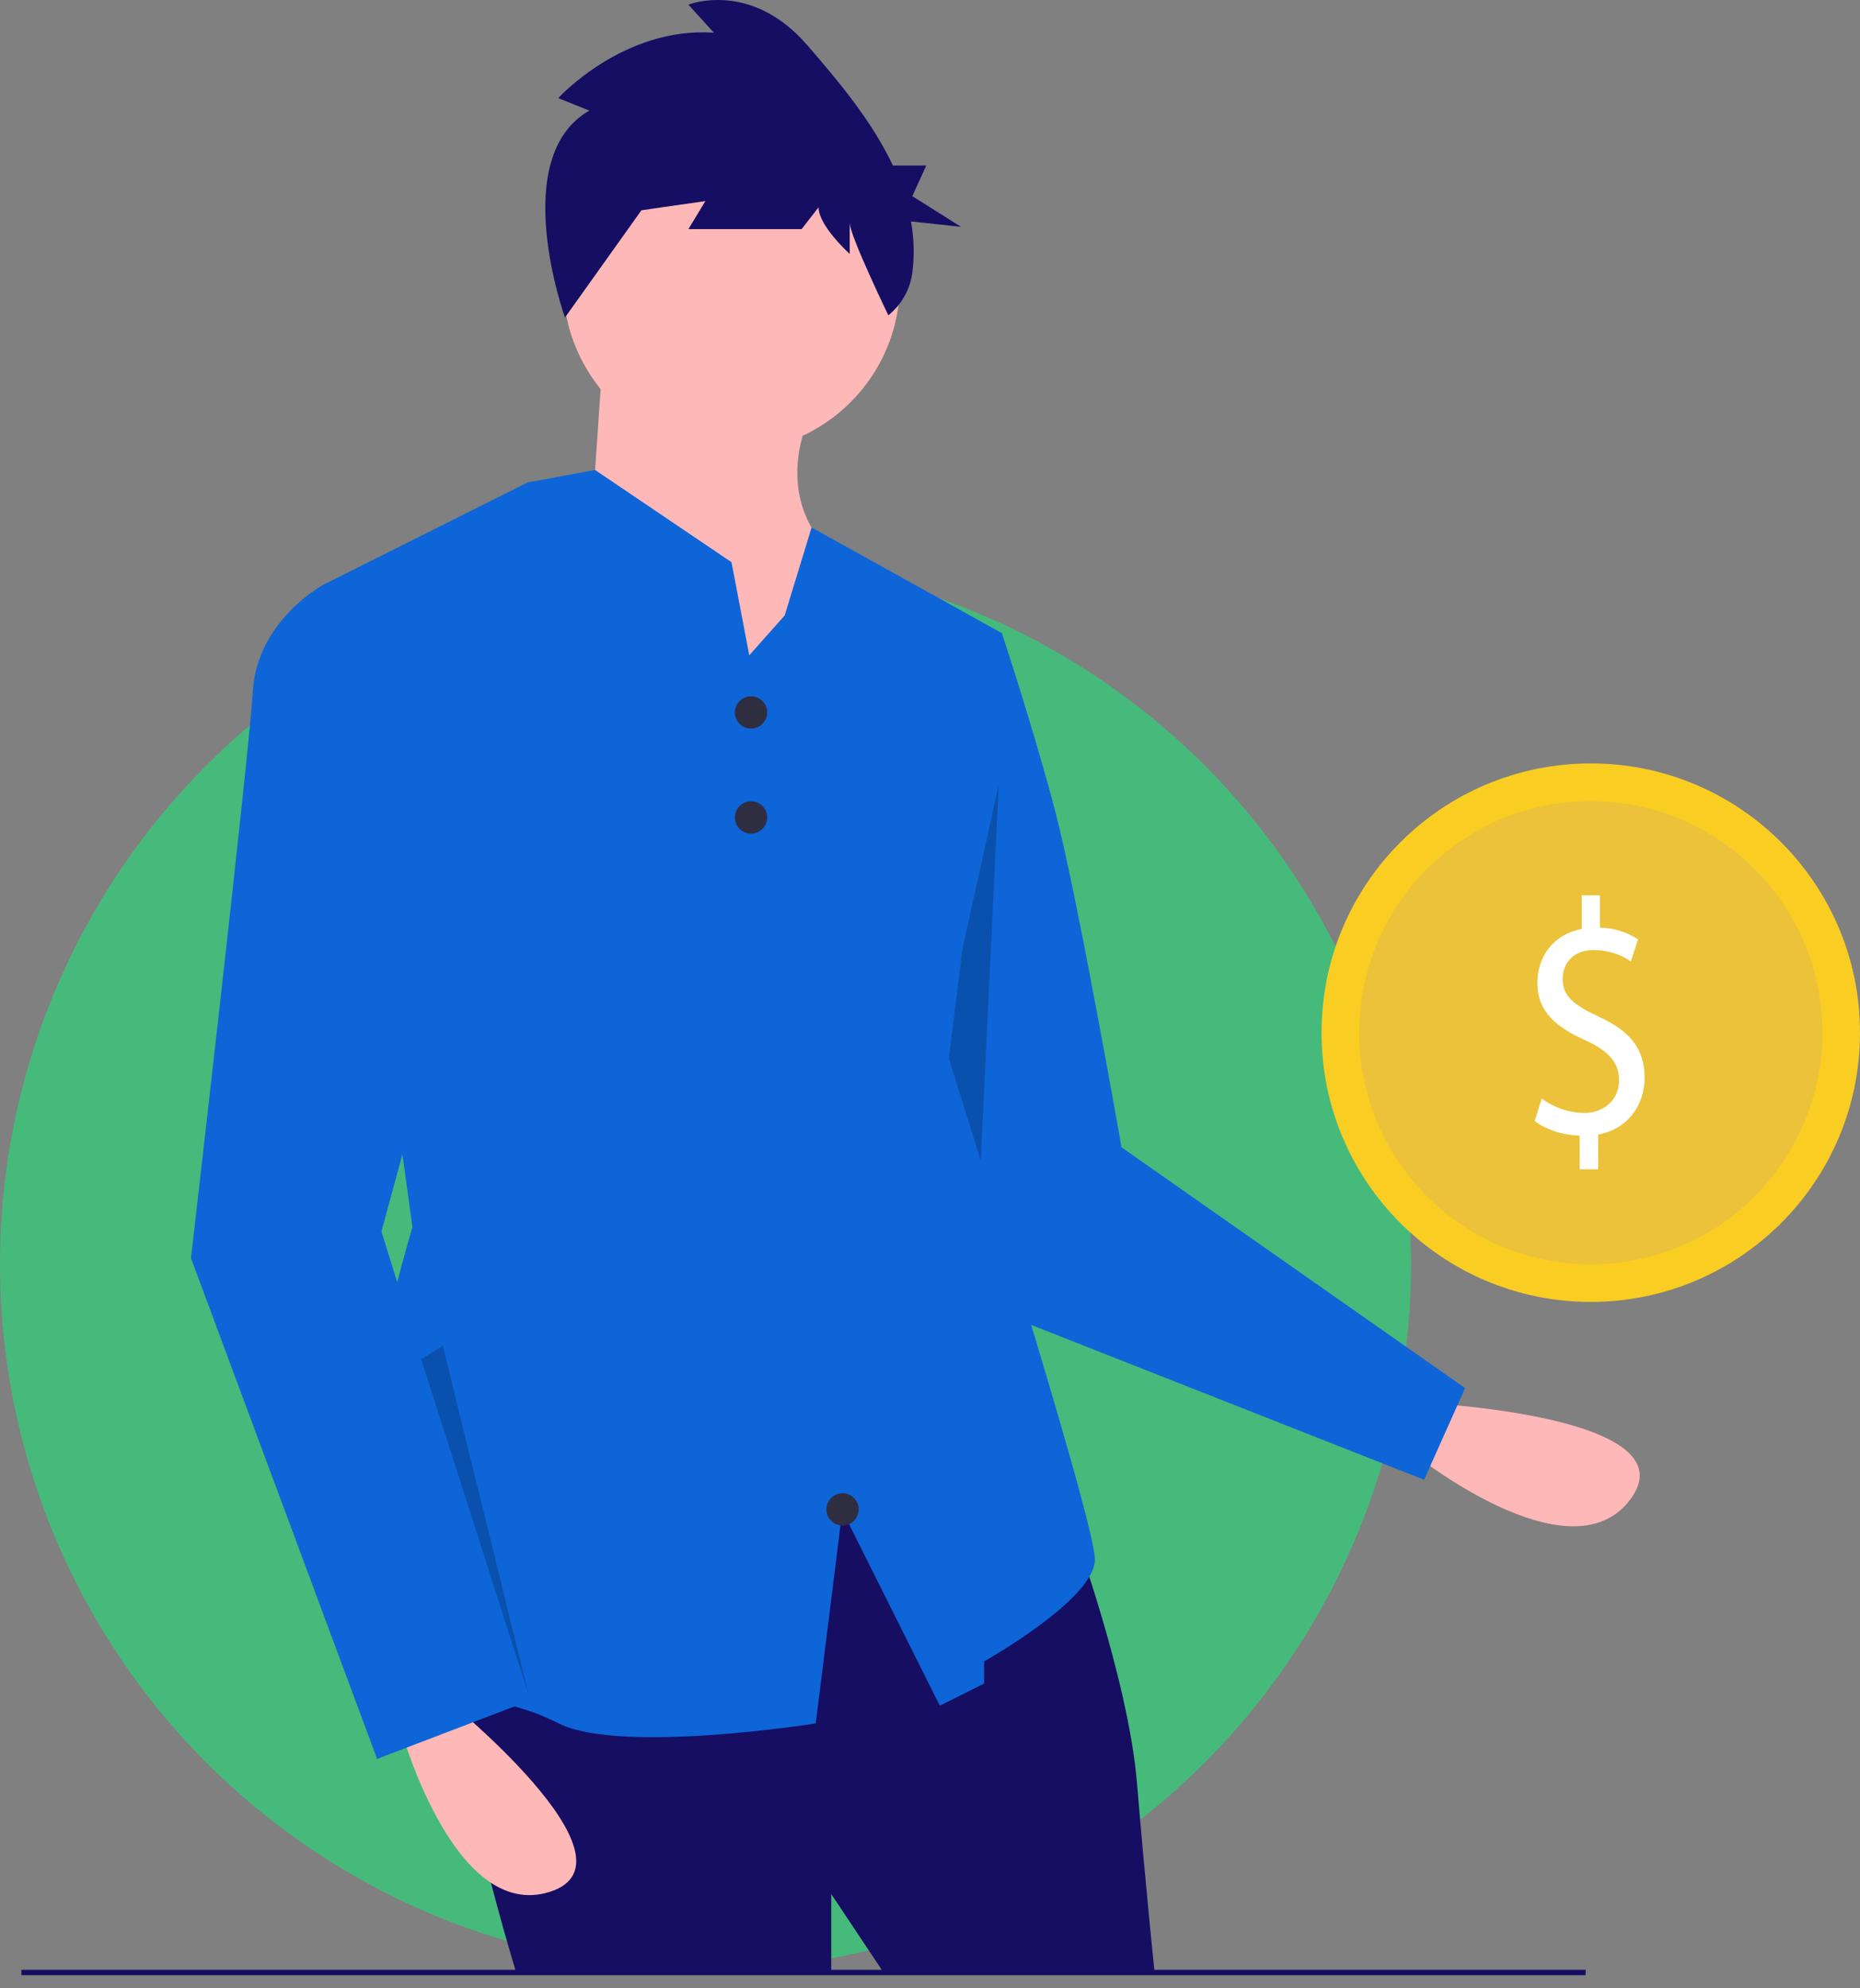 <?xml version="1.0" encoding="utf-8"?><svg width="87" height="93" viewBox="0 0 87 93" fill="none" xmlns="http://www.w3.org/2000/svg">
<rect x="0" y="0" width="87" height="93" fill="#808080" stroke="none"/>
<circle cx="33" cy="59.123" r="33" fill="#2ED47A" fill-opacity="0.7"/>
<path d="M66.894 65.639C66.894 65.639 79.109 66.269 76.268 70.117C73.427 73.966 65.941 67.86 65.941 67.86L66.894 65.639Z" fill="#FFB8B8"/>
<path d="M44.374 28.996L46.861 29.618C46.861 29.618 48.312 33.972 49.348 37.91C50.385 41.848 52.458 53.664 52.458 53.664L68.528 64.926L66.611 69.214L45.203 60.777L40.435 42.062L44.374 28.996Z" fill="#0D65D8"/>
<path opacity="0.2" d="M46.714 36.723L45.787 56.137L47.721 61.91L42.054 57.754L46.714 36.723Z" fill="black"/>
<path d="M50.074 71.179C50.074 71.179 52.769 78.434 53.183 83.409C53.597 88.385 54.012 92.323 54.012 92.323H41.368L38.881 88.591V92.323H24.163C24.163 92.323 20.017 78.848 21.676 77.191C23.334 75.534 39.087 68.485 39.087 68.485L50.074 71.179Z" fill="#150E63"/>
<path d="M74.167 92.134H1V92.386H74.167V92.134Z" fill="#150E63"/>
<path d="M34.216 21.119C38.567 21.119 42.093 17.592 42.093 13.242C42.093 8.891 38.567 5.365 34.216 5.365C29.866 5.365 26.339 8.891 26.339 13.242C26.339 17.592 29.866 21.119 34.216 21.119Z" fill="#FFB8B8"/>
<path d="M28.206 16.559L27.583 25.68L35.461 36.251L39.398 26.302C39.398 26.302 35.872 24.023 37.948 19.25L28.206 16.559Z" fill="#FFB8B8"/>
<path d="M51.214 72.941C51.214 74.807 46.031 77.709 46.031 77.709V78.745L43.958 79.781L39.398 70.661L38.155 80.61C38.155 80.61 29.034 82.062 26.133 80.61C23.231 79.158 21.779 79.781 17.633 78.331C13.488 76.88 19.292 57.394 19.292 57.394L15.146 27.338L24.203 22.804L24.68 22.565L25.926 22.335L27.835 21.983L34.216 26.296L34.73 28.991L35.046 30.65L36.702 28.788L37.962 24.672L46.867 29.618L44.38 49.516C44.38 49.516 51.214 71.076 51.214 72.941Z" fill="#0D65D8"/>
<path d="M20.743 79.367C20.743 79.367 30.278 87.036 25.717 88.488C21.156 89.94 18.665 80.611 18.665 80.611L20.743 79.367Z" fill="#FFB8B8"/>
<path d="M17.219 27.753L15.146 27.337C15.146 27.337 12.037 28.996 11.829 32.313C11.621 35.63 8.932 58.846 8.932 58.846L17.638 82.27L24.691 79.575L17.841 57.602L23.023 38.535L17.219 27.753Z" fill="#0D65D8"/>
<path d="M35.128 34.079C35.545 34.079 35.884 33.74 35.884 33.323C35.884 32.906 35.545 32.568 35.128 32.568C34.711 32.568 34.372 32.906 34.372 33.323C34.372 33.74 34.711 34.079 35.128 34.079Z" fill="#2F2E41"/>
<path d="M35.128 38.99C35.545 38.99 35.884 38.652 35.884 38.235C35.884 37.817 35.545 37.479 35.128 37.479C34.711 37.479 34.372 37.817 34.372 38.235C34.372 38.652 34.711 38.99 35.128 38.99Z" fill="#2F2E41"/>
<path d="M39.41 71.355C39.827 71.355 40.165 71.017 40.165 70.6C40.165 70.182 39.827 69.844 39.41 69.844C38.992 69.844 38.654 70.182 38.654 70.6C38.654 71.017 38.992 71.355 39.41 71.355Z" fill="#2F2E41"/>
<path d="M27.566 5.173L26.11 4.59C26.11 4.59 29.155 1.238 33.39 1.53L32.199 0.218C32.199 0.218 35.112 -0.948 37.759 2.113C39.15 3.721 40.761 5.613 41.765 7.742H43.324L42.673 9.175L44.951 10.609L42.612 10.357C42.752 11.141 42.773 11.942 42.676 12.733C42.577 13.525 42.173 14.248 41.551 14.748C41.551 14.748 39.745 11.01 39.745 10.427V11.877C39.745 11.877 38.288 10.565 38.288 9.697L37.494 10.717H32.199L32.993 9.406L29.948 9.843L31.14 8.24L26.426 14.852C26.426 14.852 23.731 7.359 27.566 5.173Z" fill="#150E63"/>
<path d="M74.407 60.895C81.362 60.895 87 55.257 87 48.302C87 41.347 81.362 35.708 74.407 35.708C67.451 35.708 61.813 41.347 61.813 48.302C61.813 55.257 67.451 60.895 74.407 60.895Z" fill="#FACD23"/>
<path opacity="0.1" d="M74.407 59.132C80.388 59.132 85.237 54.283 85.237 48.302C85.237 42.32 80.388 37.471 74.407 37.471C68.425 37.471 63.576 42.32 63.576 48.302C63.576 54.283 68.425 59.132 74.407 59.132Z" fill="#6C63FF"/>
<path d="M73.888 54.692V53.116C73.091 53.1 72.266 52.819 71.786 52.429L72.115 51.383C72.686 51.812 73.379 52.047 74.093 52.055C75.069 52.055 75.73 51.415 75.73 50.525C75.73 49.667 75.194 49.139 74.177 48.668C72.776 48.039 71.911 47.326 71.911 45.968C71.911 44.672 72.72 43.689 73.985 43.45V41.879H74.836V43.39C75.472 43.4 76.091 43.59 76.623 43.938L76.279 44.968C75.77 44.619 75.165 44.434 74.548 44.438C73.49 44.438 73.092 45.156 73.092 45.781C73.092 46.592 73.596 46.997 74.796 47.56C76.21 48.215 76.925 49.027 76.925 50.416C76.925 51.649 76.17 52.809 74.754 53.068V54.692H73.888Z" fill="white"/>
<path opacity="0.2" d="M19.701 63.58L24.738 79.313L20.709 62.941L19.701 63.58Z" fill="black"/>
</svg>
